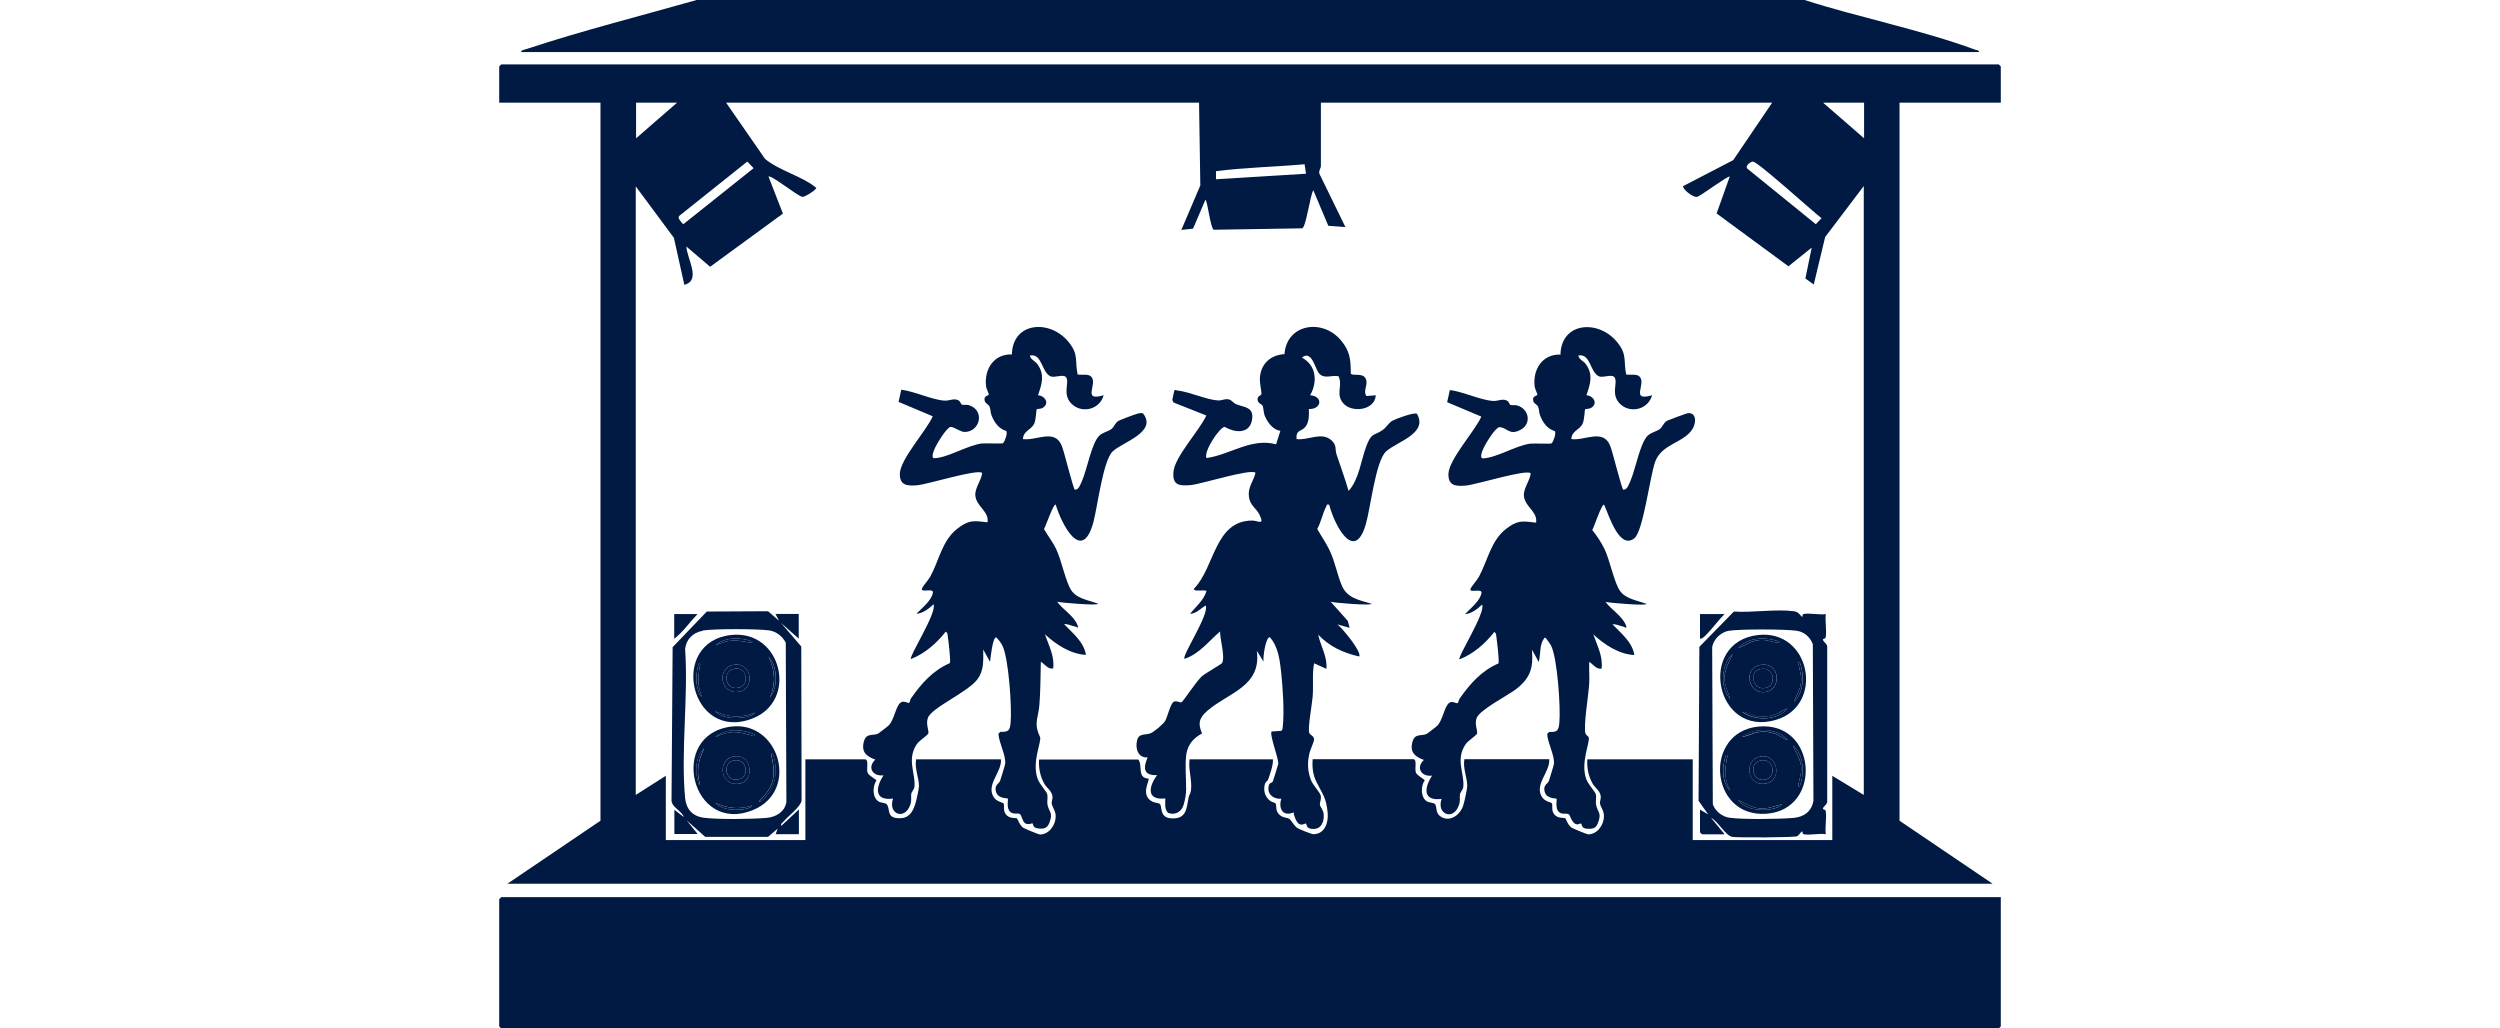 <?xml version="1.0" encoding="UTF-8"?>
<svg id="_レイヤー_4" data-name="レイヤー 4" xmlns="http://www.w3.org/2000/svg" width="158" height="65" viewBox="0 0 158 65">
  <defs>
    <style>
      .cls-1 {
        fill: #001a44;
      }
    </style>
  </defs>
  <path class="cls-1" d="M126.45,6.49h-6.4v45.38l5.88,3.98H32.07l5.88-3.98V6.49h-6.4v-2.29l.13-.13h94.64l.13.13v2.29ZM42.79,6.49h-2.59v2.25l2.59-2.25ZM75.8,6.49h-29.91l2.46,3.55c.85.72,2.33,1.1,3.16,1.77.13.1.08.07,0,.17-.09.12-.66.48-.8.46-.3-.04-1.98-1.41-2.14-1.28l.91,2.34-4.6,3.36-1.5-1.28c.03.76.96,2.15-.13,2.42l-.66-2.97-2.41-3.25v38.46l1.9-1.21v4.06h8.82v-5.1h3.76c.28,0,.07.63.18.86.08.18.54.41.55.48-.26.36-.26,1.1.15,1.33.15.09.43.07.51.18.24.32-.07.9.86.87.58-.02.8-.45.95-.95.06-.18.22-.92.22-1.08,0-.51-.29-1.13-.18-1.69h5.36c.06.83-.97,1.6-.45,2.4.18.28.58.33.61.38.1.16-.1.54.27.81.23.16.49.09.59.15.03.02.17.45.4.59.1.06.96.42,1.04.42.59,0,1-.61,1-1.15,0-.36-.22-.57-.25-.8-.02-.18.09-.3.03-.54-.07-.29-.37-.48-.5-.72-.26-.46-.37-1-.33-1.53h6.27c.3.38-.1,1.17.65,1.21.09.1-.55,1.03.23,1.45.15.08.39.08.47.14.19.14-.05.87.73.92.97.06.97-.62,1.1-1.33.03-.14.13-.25.15-.45.08-.64-.18-1.3-.09-1.95h5.27c.01.41-.17.89-.31,1.29-.03.08-.17.13-.21.31-.09.42.02.77.35,1.03.09.07.3.11.33.15.11.17-.07.53.36.8.18.12.38.1.51.18s.29.44.53.59c.11.07.88.38.99.38.72,0,.96-.72.91-1.33-.09-1-.33-1.2-.71-1.97-.23-.46-.28-.94-.24-1.44h6.35c.28,0,.07.63.18.86.08.18.54.41.55.48-.26.36-.26,1.1.15,1.33.15.09.43.07.51.18.12.16.02.52.3.74.59.45,1.29-.05,1.48-.68.07-.22.25-1.03.25-1.22,0-.51-.29-1.13-.18-1.69h5.36c.06.83-.97,1.6-.45,2.4.18.28.58.33.61.38.1.16-.1.54.27.81.23.16.49.09.59.15.03.02.17.45.4.59.1.06.96.42,1.04.42.59,0,1-.61,1-1.15,0-.36-.22-.57-.25-.8-.02-.18.09-.3.03-.54-.07-.29-.37-.48-.5-.72-.26-.46-.37-1-.33-1.53h6.66v5.1h8.82v-4.06l1.99,1.21V11.76l-2.44,3.22-.72,3-.53-.38.4-1.95-1.47,1.18-4.54-3.34.83-2.33c-.08-.09-1.85,1.23-2.05,1.28-.28.07-.99-.54-.89-.68l3.16-1.64,2.46-3.63h-28.52v4.02c0,.1-.2.36-.05.56l1.6,3.28-1.08-.08-.95-2.25c-.2.34-.46,2.33-.7,2.41l-5.59.09c-.21-.07-.4-1.89-.53-1.89l-.78,1.82-.74.08,1.2-2.81-.08-5.22ZM117.81,6.49h-2.59l2.59,2.25v-2.25ZM47.63,10.63l-.4-.42-4.31,3.44c-.08.11.02.24.1.34.05.07.1.14.18.17l4.44-3.54ZM110.78,10.21c-.15.01-.55.3-.32.47l4.3,3.49.36-.38c-.52-.39-4.05-3.6-4.33-3.57ZM82.45,10.38c-1.86.17-3.76.2-5.6.44v.51s5.69-.35,5.69-.35l-.09-.6Z"/>
  <polygon class="cls-1" points="126.45 56.7 126.45 64.87 126.32 65 31.68 65 31.55 64.87 31.55 56.83 31.68 56.7 126.45 56.7"/>
  <path class="cls-1" d="M32.93,3.29c0-.13.26-.16.37-.2C36.82,1.93,40.47,1.01,44.03,0h70.02c3.49,1.12,7.36,1.88,10.78,3.14.09.03.26.03.24.15H32.93Z"/>
  <path class="cls-1" d="M86.95,24.98c-.05.96-1.54,1.15-2.08.48-.46-.57,0-1.07-.27-1.68-.44-.1-.91.21-1.24-.19-.27-.33-.45-1.49-1.08-.99.92.49,1,1.54.52,2.38.84.06.73.9-.08.87.01.41.03.91-.3,1.21-.25.22-.52.13-.48.69.74.1,1.58-.49,2.21.08.35.32.21.55.32.89.25.77.54,1.53.76,2.31.68-.76.78-1.95,1.14-2.88.33-.83.44-.58,1.01-.97.22-.15.4-.47.62-.59s1.37-.55,1.55-.44c.73,1.25-1.29,1.77-1.95,2.38s-.98,3.57-1.28,4.6c-.73,2.52-2.02-.03-2.31-1.23-.2-.04-.14.01-.19.11-.22.4-.33,1-.57,1.42.26.46.55.87.78,1.35.35.73.48,1.54.78,2.24.34.8,1.13.91,1.88,1.14,0,.13-2.39-.06-2.59-.13l1.08,1.21.12.44-.78-.22c.29.2,1.58,1.77,1.38,2.03-1.01-.23-1.88-.63-2.59-1.38.15.72.59,1.39.52,2.16l-.78-.35c-.13.7-.03,1.41-.09,2.12-.03.44-.33,2.03-.21,2.29.06.13.29.18.3.39,0,.18-.25.67-.3.91-.13.59-.11,1.08.09,1.64.14.38.59.79.63,1.02.05.24-.07.42-.05.57s.22.32.24.62c.03.45-.15.91-.65.91s-.39-.28-.48-.35c-.02-.01-.23.14-.42.04-.17-.09-.35-.54-.35-.74-.68.3-.98-.25-.78-.86-.54.04-.96-.34-.77-.9.04-.11.21-.1.24-.21.04-.11.33-1.04.34-1.1.01-.37-.58-1.88-.42-2.04l.61-.04c.09-.06.07-.17.09-.26.11-.92,0-2.51-.1-3.45-.09-.77-.18-1.61-.72-2.21-.26-.01-.45,1.32-.39,1.55l-.43-.69c.31,2.25-1.78,2.64-3.1,3.77-.52.44-.65.81-.36,1.45-1.1.62-1.05,1.38-1.03,2.52.01.76.1,1.23-.14,2.01-.13.43-.55.67-.98.49-.24-.24-.17-.6-.17-.91-1.21.14-1.06-.75-.52-1.47-.87.03-.89-.44-.6-1.12-.6.04-.79-.55-.67-1.06.11-.49.51-.34.84-.46.22-.08.82-.58.94-.79.14-.24.33-1.08.53-1.2.19-.12.39.09.52.01.09-.05.92-1.31,1.25-1.61.24-.22,1.26-.78,1.3-.86.2-.42-.14-1.49-.13-1.99-.72.61-1.31,1.42-2.25,1.73-.18-.19,1.59-2.83,1.34-3.37-.32.18-.6.52-.99.52.38-.46.85-.83,1.04-1.43-.07-.13-.89.09-.78-.17,1.3-1.31,1.29-4.29,3.67-4.29.37,0,.8.34.46-.37-.21-.43-.6-.57-.67-1.15-.07-.61.29-.95.42-1.5-.31-.28-3.46.73-4.11.78-.74.06-1.14,0-1.08-.82.07-.97,1.66-2.64,2.08-3.58l-2.07-.82-.08-.16.12-.57c.07-.12.12-.03.2-.03.76.08,1.88.6,2.58.63.23.01.42-.12.66-.07.2.04.3.24.48.31.48.2,1.17.15.99,1.03s-1.11.76-1.72.4c-.3,0-1.35,1.55-1.15,1.97,1.5-.21,2.82-1.29,4.4-.87l.27-.85c-.48-.07-.81-.53-.99-.96-.08-.2-.07-.48-.13-.62-.06-.13-.29-.13-.32-.38s.24-.29.24-.34c.02-.23-.13-.73-.09-1.11.09-.87.69-1.38,1.55-1.44.14-1.92,2.4-2.25,3.55-.89.59.69.64,1.23.64,2.12.14.19.76-.09.95.34.17.37-.2.74.04,1.08l.61-.05Z"/>
  <path class="cls-1" d="M102.78,23.67c.24.04.65-.05.83.12.48.45-.63,1.61.8,1.19-.22.85-1.28,1.17-1.95.61-.73-.62-.18-1.39-.42-1.74-.16-.23-.72.04-.97-.06-.59-.23-.53-1.48-1.32-1.32.05.28.33.32.5.58.45.66.25,1.24.01,1.93.44.03.75.51.31.79-.14.09-.37.07-.39.09-.03.03-.04.67-.16.92-.19.4-.69.44-.71.97.86.12,2.02-.69,2.46.44.15.37.71,2.68.82,2.76.25.02.36-.36.45-.55.32-.72.61-2.41,1.1-2.87.22-.21.57-.26.78-.43.15-.13.22-.38.44-.51.07-.04,1.19-.45,1.27-.47.58-.1.59.57.35.97-.55.92-1.97.94-2.38,2.11-.33.94-.75,4.38-1.31,4.82-.96.76-1.63-1.53-1.91-2.12-.14-.11-.66,1.48-.75,1.6.3.37.56.76.77,1.19.35.72.61,2.12.98,2.65s1.11.6,1.68.83c0,.13-2.39-.07-2.59-.13.36.5,1.09.91,1.3,1.51.07.22-.08.08-.15.06-.24-.04-.49-.19-.71-.15.54.56,1.26,1.13,1.38,1.94-.99-.06-1.88-.65-2.59-1.3.24.71.62,1.38.52,2.16-.35.05-.52-.27-.78-.43-.02.44.02.89,0,1.34-.03.65-.38,2.74-.24,3.18.03.11.16.16.2.24.12.27-.53,1.6-.15,2.65.12.33.56.79.6.95.06.22-.02.46.02.67.1.48.36.5.14,1.1-.1.29-.22.41-.53.42-.6.03-.45-.26-.57-.34-.02-.01-.17.11-.33.04-.25-.11-.35-.56-.43-.61-.11-.08-.32-.02-.46-.06-.49-.15-.26-.87-.32-.93-.04-.04-.67.03-.76-.5-.07-.39.21-.43.28-.63.04-.11.32-1.02.32-1.08.04-.56-.4-1.31-.43-1.89l.13-.12c.52.02.59-.09.64-.57.09-.96-.12-4.04-.51-4.86-.05-.1-.34-.54-.4-.54-.38.42-.25,1.04-.39,1.55l-.43-.78c.09,1.12-.08,1.76-.96,2.46-.51.41-2.36,1.34-2.54,1.87-.14.41.08.77.03.97-.03.12-.57.45-.72.67-.67.99-.06,1.84-.15,2.7-.02.19-.19.33-.21.47-.04.21.05.38-.08.72-.36.97-1.42.53-1.08-.43-1.2.16-1.11-.7-.6-1.47-.68.09-1.05-.5-.52-.99-.53-.2-.88-.45-.74-1.08s.53-.41.91-.56c.04-.02.63-.47.68-.53.35-.36.44-1.2.74-1.43.22-.17.47.07.56,0,.02-.01.05-.2.11-.28.65-.93,1.38-1.76,2.45-2.22.07-.11-.09-1.43-.13-1.69-.02-.13,0-.22-.13-.3-.56.72-1.33,1.4-2.2,1.73-.14-.15,1.66-2.93,1.43-3.46-.29.27-.67.58-1.08.6.32-.34.97-.84,1.04-1.34.04-.31-.81.04-.69-.26.07-.17.41-.54.53-.76.55-1.02.76-2.29,1.72-3.03.67-.51.97-.51,1.77-.4.15.02.13.01.13-.13,0-.59-.73-.91-.78-1.56-.03-.49.39-.95.43-1.42-.28-.27-3.47.73-4.11.78s-1.1.01-1.09-.73c.02-.92,1.68-2.72,2.08-3.63l-2.16-.91.17-.77c.83.1,1.94.64,2.73.69.29.02.54-.14.81-.05.21.07.22.26.27.29.11.06.3,0,.44.04.77.23.93,1.17.21,1.55s-.84-.17-1.33-.17c-.24,0-.88,1.05-.99,1.3-.05.12-.32.68-.03.67.87-.05,2.04-.8,2.96-.93.25-.03,1.31.03,1.36-.02.12-.11.3-.63.21-.77-.5-.15-.76-.55-.94-1-.07-.18-.05-.4-.13-.56-.06-.12-.25-.19-.29-.32-.11-.37.24-.34.25-.42s-.15-.35-.17-.52c-.13-1.07.48-2.06,1.63-2.02.05-2.09,2.46-2.24,3.63-.73.6.77.34,1.14.53,2.02Z"/>
  <path class="cls-1" d="M68.12,23.67c.24.04.65-.05.83.12.48.45-.63,1.61.8,1.19-.22.85-1.28,1.17-1.95.61-.73-.62-.18-1.39-.42-1.74-.16-.23-.72.04-.97-.06-.59-.23-.53-1.48-1.32-1.32.05.28.33.32.5.58.45.66.25,1.24.01,1.93.44.03.75.51.31.79-.14.09-.37.07-.39.09-.03.03-.04.67-.16.92-.19.4-.69.44-.71.97.86.12,2.02-.69,2.46.44.15.37.71,2.68.82,2.76.25.02.36-.36.45-.55.32-.72.61-2.41,1.1-2.87.22-.21.57-.26.78-.43.15-.13.22-.38.44-.51.09-.05,1.09-.43,1.2-.45.12-.02.23-.07.35,0,.9,1.17-1.32,1.81-1.93,2.39s-.96,3.52-1.22,4.48c-.72,2.64-2.01.12-2.38-1.12-.13-.1-.65,1.42-.74,1.55.25.42.54.8.76,1.24.35.72.61,2.12.98,2.65s1.11.6,1.68.83c0,.13-2.39-.07-2.59-.13.36.5,1.09.91,1.3,1.51.07.22-.08.08-.15.06-.24-.04-.49-.19-.71-.15.54.56,1.26,1.13,1.38,1.94-.99-.06-1.88-.65-2.59-1.3.24.71.62,1.38.52,2.16-.35.05-.52-.27-.78-.43-.02.9-.02,1.83-.09,2.72s-.38,1.13.04,2.04c.12.26-.54,1.58-.15,2.65.12.33.56.79.6.95.06.22-.02.46.02.67.1.48.36.5.14,1.1-.11.32-.27.44-.62.42-.51-.02-.38-.28-.48-.34-.02-.01-.23.13-.45,0-.17-.1-.22-.5-.32-.57-.12-.08-.32-.02-.46-.06-.49-.15-.26-.87-.32-.93-.04-.04-.67.03-.76-.5-.07-.39.21-.43.28-.63.04-.11.32-1.02.32-1.08.04-.56-.4-1.31-.43-1.89l.13-.12c.52.02.59-.09.64-.57.09-.96-.12-4.04-.51-4.86-.09-.19-.25-.39-.4-.54-.23,0-.36,1.32-.39,1.55l-.43-.78c0,.66.06,1.29-.35,1.86-.59.83-2.93,1.81-3.15,2.47-.14.41.08.77.03.97-.03.12-.57.45-.72.67-.64.94-.12,1.76-.15,2.63,0,.25-.19.37-.21.53-.03.18.04.34-.05.65-.33,1.04-1.44.65-1.1-.36-1.2.16-1.11-.7-.6-1.47-.68.09-1.05-.5-.52-.99-.53-.2-.88-.45-.74-1.08s.53-.41.91-.56c.04-.02.63-.47.68-.53.35-.36.44-1.2.74-1.43.22-.17.47.07.56,0,.02-.01.05-.2.11-.28.65-.93,1.38-1.76,2.45-2.22.07-.11-.09-1.43-.13-1.69-.02-.13,0-.22-.13-.3-.56.72-1.33,1.4-2.2,1.73-.14-.15,1.66-2.93,1.43-3.46-.29.27-.67.58-1.08.6.32-.34.97-.84,1.04-1.34.04-.31-.81.04-.69-.26.07-.17.41-.54.53-.76.56-1.03.74-2.28,1.72-3.03.67-.51.97-.51,1.77-.4.15.02.13.01.13-.13,0-.59-.73-.91-.78-1.56-.03-.49.39-.95.43-1.42-.28-.27-3.47.73-4.11.78s-1.1.01-1.09-.73c.02-.92,1.68-2.72,2.08-3.63l-2.16-.91.17-.77c.83.1,1.94.64,2.73.69.29.02.54-.14.81-.05.21.07.22.26.27.29.11.06.3,0,.44.04,1.08.32.72,1.7-.24,1.7-.28,0-.65-.31-.88-.32s-.88,1.06-.99,1.31c-.05.12-.32.68-.03.67.87-.05,2.04-.8,2.96-.93.25-.03,1.31.03,1.36-.02.12-.11.3-.63.21-.77-.5-.15-.76-.55-.94-1-.07-.18-.05-.4-.13-.56-.06-.12-.25-.19-.29-.32-.11-.37.24-.34.25-.42s-.15-.35-.17-.52c-.13-1.07.48-2.06,1.63-2.02.05-2.09,2.46-2.24,3.63-.73.6.77.34,1.14.53,2.02Z"/>
  <path class="cls-1" d="M42.61,51.17l.61.47c-.15-.41-.73-.59-.78-1.03l.07-9.71,2.16-2.25,3.87-.02.69.6-.22-.43h1.47v1.56l-1.12-.99,1.28,1.49.02,9.74c-.07.4-.84.97-1.12,1.3-.08.1-.21.14-.17.3l1.12-1.04v1.56h-1.47l.13-.35-.61.52h-3.97s-1.17-1.04-1.17-1.04l.69.86h-1.47v-1.56ZM44.4,39.87c-.6.1-1.04.54-1.1,1.15.21,3.03-.28,6.44,0,9.42.07.7.47,1.15,1.18,1.24.87.12,3.07.09,3.97.01.59-.05,1.15-.38,1.25-1l-.04-10.08c-.22-.4-.59-.7-1.05-.77-.75-.1-3.48-.11-4.21.01Z"/>
  <path class="cls-1" d="M107.44,51.17l.52.3-.61-.86.05-9.73,2.18-2.23c1.17.08,2.66-.17,3.79-.02.27.04.34.17.51.35.07.03,0-.15.1-.17.34-.09,1.02.07,1.41,0-.05.45.06,1.01,0,1.43-.02.17-.18.11-.18.17,0,.18.31.27.27.51v9.69c.04.24-.26.33-.27.51,0,.06.16,0,.18.17.06.43-.06.99,0,1.43-.39-.07-1.07.09-1.41,0-.09-.02-.03-.2-.1-.17-.1.07-.2.25-.3.3-.19.08-3.73.1-4.1.04-.43-.07-.9-.99-1.34-1.2l.86,1.04h-1.43l-.13-.13v-1.43ZM109.23,39.87c-.48.09-.97.56-1.02,1.06l.04,9.9c.15.43.59.79,1.05.85.86.12,3.15.09,4.06.01.66-.06,1.13-.41,1.25-1.08l-.04-9.9c-.18-.46-.55-.79-1.05-.85-.72-.1-3.61-.11-4.29.01Z"/>
  <path class="cls-1" d="M108.99,38.81c-.36.36-.69.81-1.03,1.17-.14.14-.31.38-.52.39v-1.56h1.56Z"/>
  <path class="cls-1" d="M44.08,38.81c-.49.51-.9,1.12-1.47,1.56v-1.56h1.47Z"/>
  <path class="cls-1" d="M46.22,40.13c3.18-.34,4.26,4.17,1.31,5.29-3.92,1.49-5.32-4.86-1.31-5.29ZM47.54,40.54c-.73-.27-1.74-.3-2.33.26.82-.39,1.21-.37,2.07-.21.09.02.28.11.26-.05ZM48.66,44.08c.54-.65.48-1.98-.09-2.59.41.89.47,1.68.09,2.59ZM44.34,44c-.27-.71-.22-1.11-.13-1.81.01-.09.12-.28-.04-.26-.18.6-.23,1.11-.04,1.73.03.09.1.35.21.35ZM46.3,42.03c-1,.23-.78,1.88.39,1.69,1.09-.18.82-1.97-.39-1.69ZM47.71,45.04c-.9.35-1.62.32-2.51-.09.48.48,1.32.49,1.96.36.14-.03.49-.12.55-.27Z"/>
  <path class="cls-1" d="M46.22,45.92c3.03-.37,4.32,4.06,1.38,5.27-3.91,1.61-5.43-4.77-1.38-5.27ZM47.71,46.42c-.77-.34-1.85-.42-2.51.17.92-.43,1.32-.38,2.25-.13.09.02.27.12.26-.04ZM44.25,49.61c-.26-.87-.12-1.53.26-2.33-.53.54-.6,1.39-.4,2.09.03.09.02.26.15.24ZM47.97,50.65c.1.1.49-.35.55-.44.56-.74.63-1.73.31-2.58-.16-.02-.07.17-.05.26.27,1.23.08,1.88-.82,2.76ZM46.31,47.82c-.88.19-.83,1.57.07,1.71,1.39.21,1.28-2.01-.07-1.71ZM47.54,50.91c-.85.27-1.53.18-2.33-.17.42.45,1.17.48,1.75.41.13-.02.53-.09.58-.24Z"/>
  <path class="cls-1" d="M111.13,45.92c3.7-.36,4.09,5.27.49,5.51s-3.98-5.17-.49-5.51ZM112.97,46.76c-.67-.77-2.04-.8-2.85-.21.34,0,.66-.24,1.02-.28.4-.05.68-.02,1.06.11.28.1.5.32.78.39ZM113.74,49.7c.31-.83.29-1.98-.43-2.59.16.41.45.81.51,1.26s-.05.67-.13,1.07c-.02.09-.11.28.05.26ZM109.34,49.96c-.38-.79-.34-1.17-.21-1.98.01-.09.12-.28-.05-.26-.25.71-.29,1.67.26,2.25ZM111.21,47.82c-.98.22-.84,1.84.32,1.71s.86-1.97-.32-1.71ZM112.62,50.83c-.51.11-.88.31-1.43.26-.49-.05-.9-.34-1.34-.52.47.59,1.37.69,2.08.57.19-.03.58-.13.69-.31Z"/>
  <path class="cls-1" d="M111.13,40.13c3.3-.35,4.2,4.43,1.13,5.36-3.87,1.17-5.03-4.94-1.13-5.36ZM112.45,40.54c-.85-.28-1.96-.3-2.59.43.44-.18.77-.45,1.26-.51.46-.05.66.05,1.07.13.09.02.28.11.26-.05ZM109.34,44.17c-.13-.44-.36-.86-.35-1.34.01-.55.31-1.03.52-1.51-.73.65-.83,2.12-.17,2.85ZM113.4,44.34c.63-.64.64-1.71.34-2.51-.16-.02-.06.17-.05.26.08.41.18.61.13,1.07s-.31.76-.42,1.18ZM111.22,42.03c-1.07.22-.74,1.83.32,1.71,1.11-.13.98-1.97-.32-1.71ZM112.97,44.78c-.25.05-.42.23-.67.33-.4.15-.74.22-1.17.17-.35-.04-.67-.27-1.02-.28.81.57,2.18.56,2.85-.21Z"/>
  <path class="cls-1" d="M48.66,44.08c.39-.91.33-1.7-.09-2.59.56.61.63,1.94.09,2.59Z"/>
  <path class="cls-1" d="M47.71,45.04c-.06.15-.41.24-.55.27-.63.13-1.48.12-1.96-.36.88.4,1.6.44,2.51.09Z"/>
  <path class="cls-1" d="M47.54,40.54c.02.16-.17.06-.26.05-.86-.16-1.25-.18-2.07.21.59-.56,1.6-.53,2.33-.26Z"/>
  <path class="cls-1" d="M44.34,44c-.12,0-.19-.26-.21-.35-.19-.61-.14-1.12.04-1.73.16-.02.06.17.04.26-.09.71-.14,1.11.13,1.81Z"/>
  <path class="cls-1" d="M47.97,50.65c.89-.88,1.09-1.53.82-2.76-.02-.09-.11-.28.05-.26.32.86.25,1.85-.31,2.58-.06.08-.45.54-.55.44Z"/>
  <path class="cls-1" d="M44.25,49.61c-.13.02-.12-.15-.15-.24-.2-.7-.12-1.55.4-2.09-.38.8-.51,1.46-.26,2.33Z"/>
  <path class="cls-1" d="M47.71,46.42c.02.17-.17.07-.26.04-.93-.25-1.32-.3-2.25.13.66-.6,1.73-.51,2.51-.17Z"/>
  <path class="cls-1" d="M47.54,50.91c-.05.15-.45.22-.58.24-.58.07-1.33.04-1.75-.41.8.36,1.48.44,2.33.17Z"/>
  <path class="cls-1" d="M112.97,46.76c-.28-.07-.5-.29-.78-.39-.38-.13-.66-.16-1.06-.11-.36.04-.67.27-1.02.28.81-.59,2.18-.55,2.85.21Z"/>
  <path class="cls-1" d="M112.62,50.83c-.11.18-.5.27-.69.31-.71.12-1.61.02-2.08-.57.44.18.85.47,1.34.52.55.05.92-.14,1.43-.26Z"/>
  <path class="cls-1" d="M113.74,49.7c-.16.02-.06-.17-.05-.26.08-.4.18-.62.13-1.07s-.35-.85-.51-1.26c.72.61.74,1.77.43,2.59Z"/>
  <path class="cls-1" d="M109.34,49.96c-.55-.58-.5-1.53-.26-2.25.16-.02.06.17.05.26-.13.82-.16,1.2.21,1.98Z"/>
  <path class="cls-1" d="M112.97,44.78c-.67.78-2.04.78-2.85.21.34,0,.66.24,1.02.28.43.05.77-.02,1.17-.17.25-.09.42-.27.67-.33Z"/>
  <path class="cls-1" d="M109.34,44.17c-.66-.73-.56-2.2.17-2.85-.22.48-.51.96-.52,1.51,0,.48.22.9.35,1.34Z"/>
  <path class="cls-1" d="M112.45,40.54c.02.16-.17.06-.26.05-.41-.08-.61-.18-1.07-.13-.49.05-.83.33-1.26.51.63-.73,1.75-.71,2.59-.43Z"/>
  <path class="cls-1" d="M113.4,44.34c.11-.41.37-.72.42-1.18s-.05-.66-.13-1.07c-.02-.09-.11-.28.05-.26.29.8.29,1.87-.34,2.51Z"/>
  <path class="cls-1" d="M46.3,42.03c1.22-.28,1.48,1.51.39,1.69-1.17.19-1.39-1.46-.39-1.69ZM46.3,42.29c-.66.2-.45,1.44.46,1.15.63-.2.44-1.42-.46-1.15Z"/>
  <path class="cls-1" d="M46.31,47.82c1.35-.3,1.47,1.91.07,1.71-.91-.13-.95-1.51-.07-1.71ZM46.3,48.08c-.66.2-.46,1.44.46,1.15.66-.21.4-1.41-.46-1.15Z"/>
  <path class="cls-1" d="M111.21,47.82c1.18-.26,1.49,1.57.32,1.71s-1.3-1.49-.32-1.71ZM111.21,48.08c-.77.23-.36,1.54.52,1.13.55-.26.3-1.38-.52-1.13Z"/>
  <path class="cls-1" d="M111.22,42.03c1.29-.26,1.43,1.57.32,1.71-1.05.12-1.39-1.49-.32-1.71ZM111.22,42.29c-.78.17-.37,1.54.52,1.13.52-.24.37-1.32-.52-1.13Z"/>
  <path class="cls-1" d="M46.3,42.29c.9-.27,1.1.95.46,1.15-.91.29-1.12-.96-.46-1.15Z"/>
  <path class="cls-1" d="M46.3,48.08c.86-.26,1.12.95.46,1.15-.92.29-1.12-.96-.46-1.15Z"/>
  <path class="cls-1" d="M111.21,48.08c.82-.25,1.07.87.52,1.13-.88.41-1.29-.9-.52-1.13Z"/>
  <path class="cls-1" d="M111.22,42.29c.89-.2,1.04.89.52,1.13-.89.41-1.31-.96-.52-1.13Z"/>
</svg>